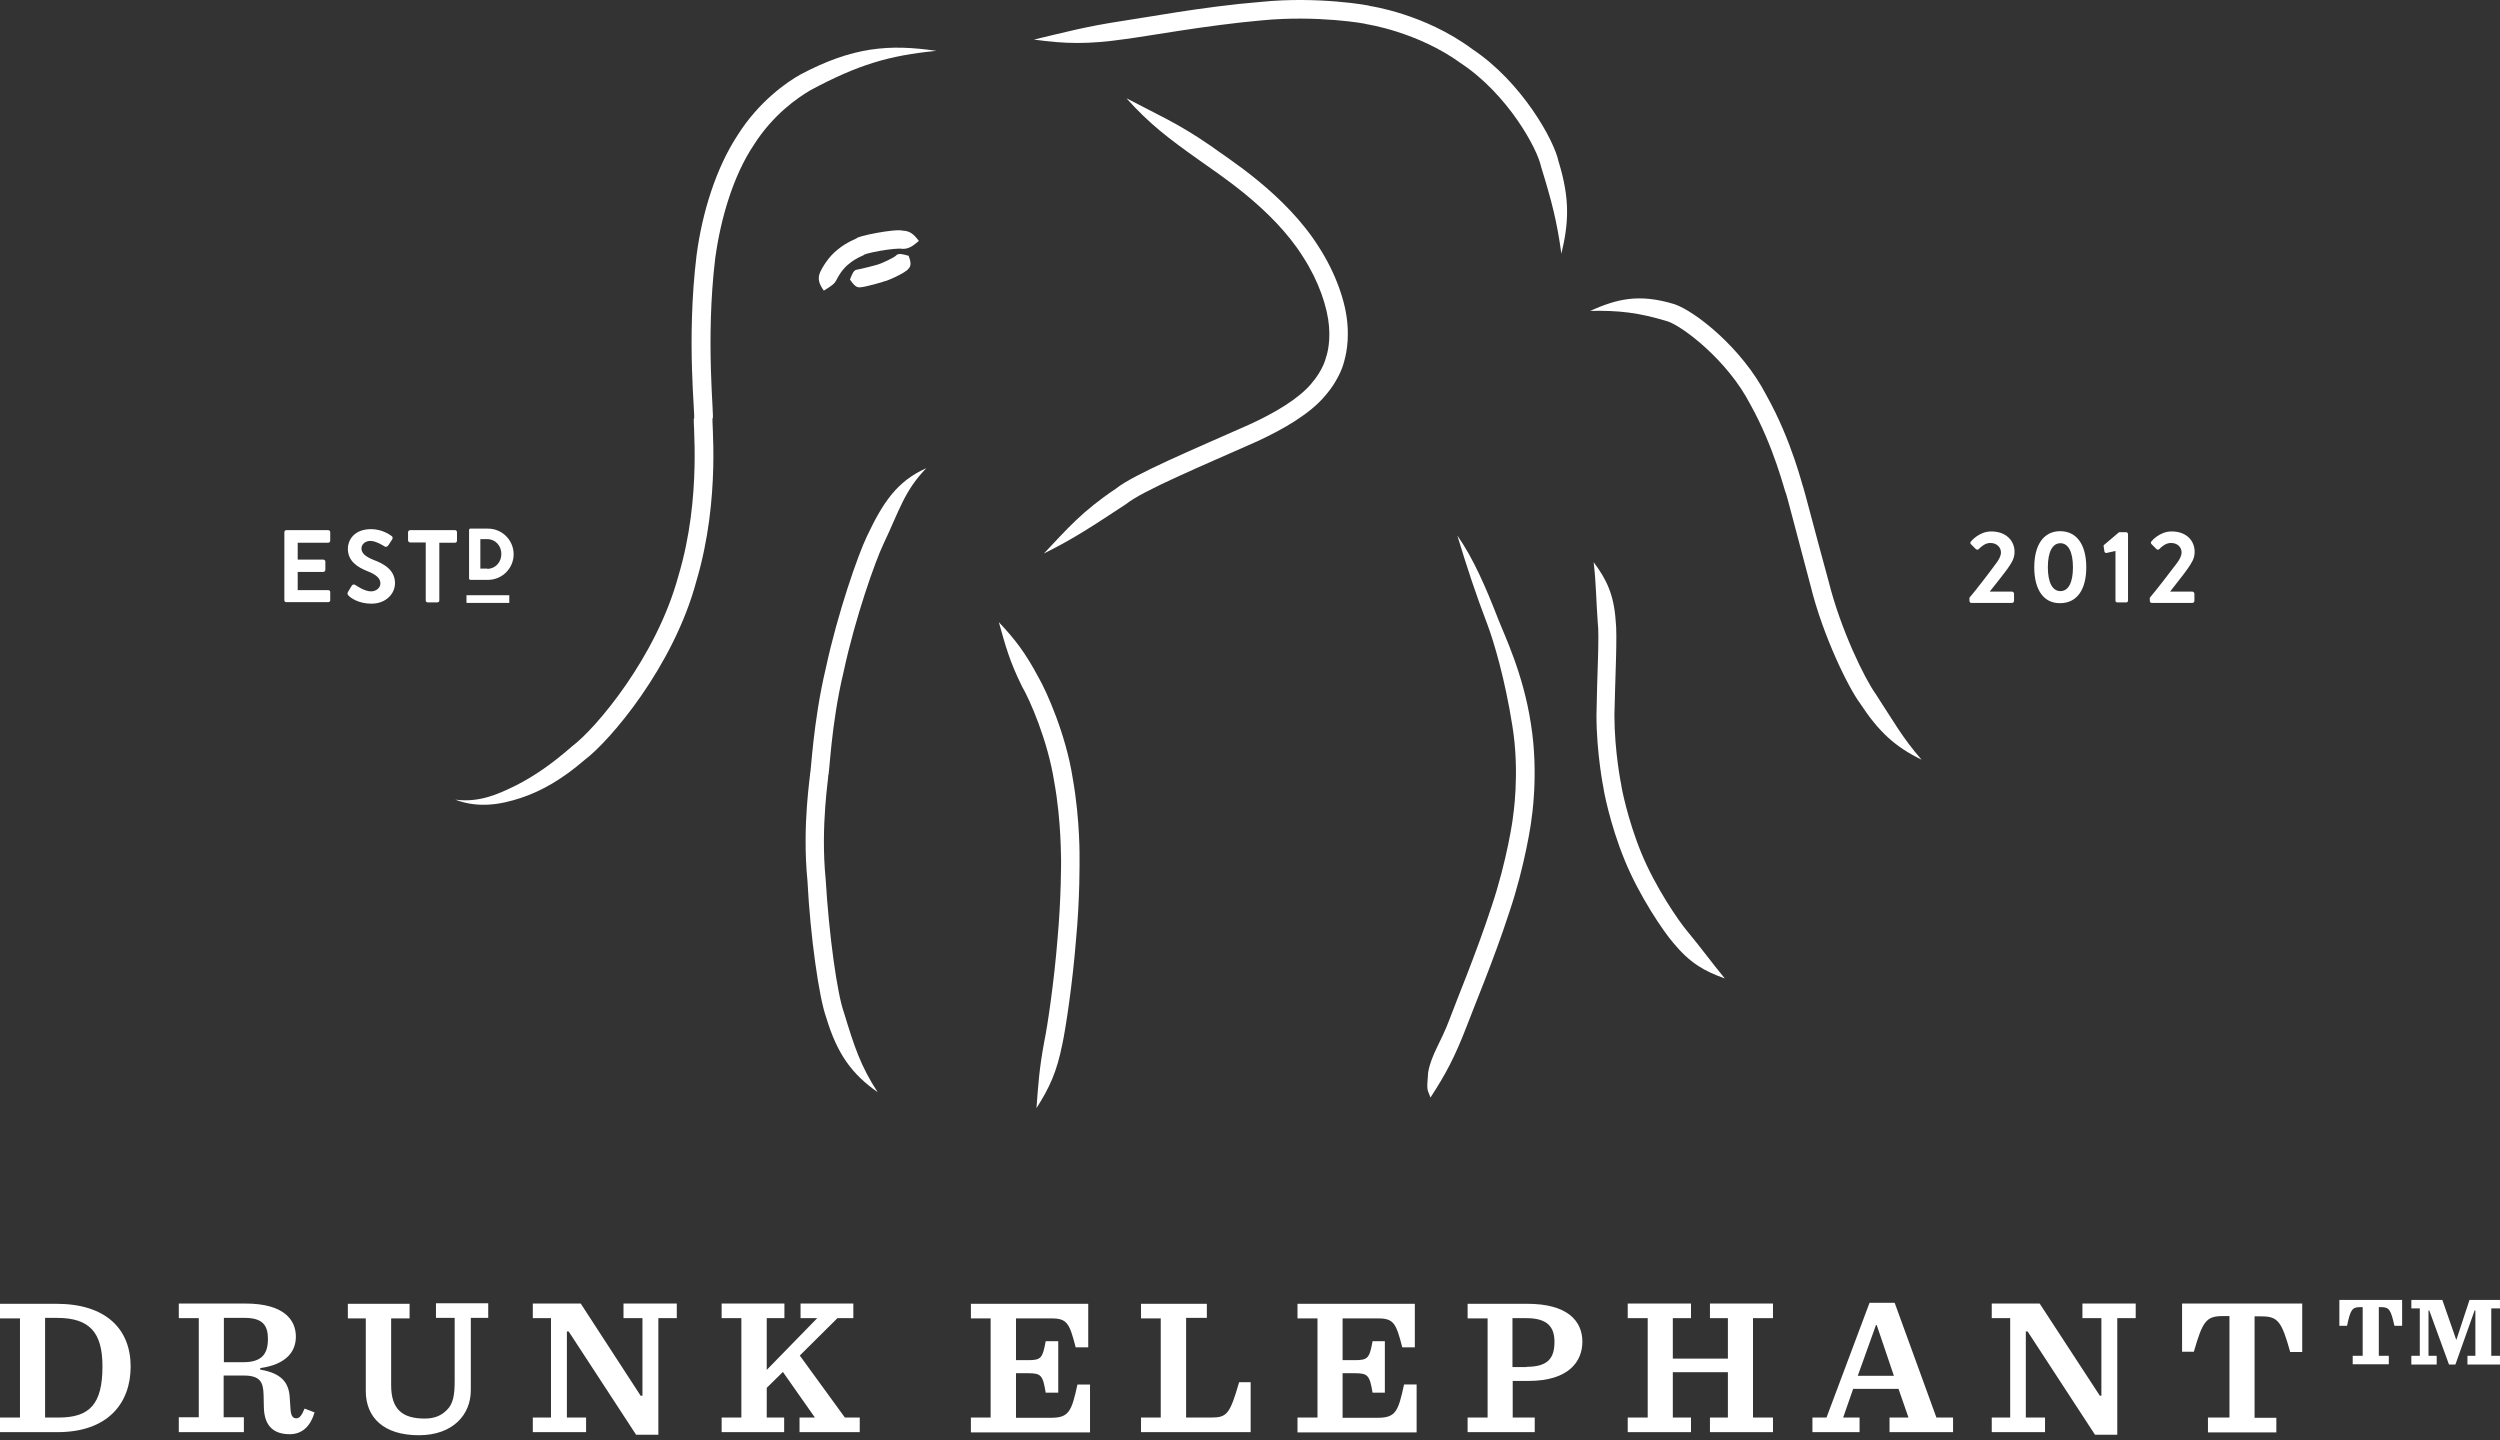 <?xml version="1.0" encoding="UTF-8" standalone="no"?>
<svg
   width="243"
   height="140"
   viewBox="0 0 243 140"
   fill="none"
   version="1.1"
   id="svg34"
   xmlns="http://www.w3.org/2000/svg"
   xmlns:svg="http://www.w3.org/2000/svg">
  <rect x="0" y="0" width="243" height="140" fill="#333333" stroke="none"/>
  <defs
     id="defs34" />
  <path
     d="m 191.406,58.13 c 0.672,-0.797 1.942,-2.44 2.589,-3.336 0.299,-0.374 0.498,-0.772 0.498,-1.096 0,-0.448 -0.348,-0.922 -1.045,-0.922 -0.474,0 -0.872,0.349 -1.121,0.598 -0.075,0.074 -0.175,0.074 -0.274,0 l -0.473,-0.473 c -0.075,-0.075 -0.099,-0.174 0,-0.274 0,0 0.773,-0.971 1.967,-0.971 1.445,0 2.266,0.896 2.266,1.992 0,0.647 -0.299,1.071 -0.672,1.618 -0.448,0.623 -1.195,1.544 -1.743,2.241 h 2.166 c 0.1,0 0.2,0.099 0.2,0.199 v 0.697 c 0,0.1 -0.075,0.2 -0.2,0.2 h -3.934 c -0.124,0 -0.199,-0.075 -0.199,-0.2 V 58.13 Z"
     fill="#45474A"
     id="path1"
     style="fill:#ffffff" />
  <path
     d="m 197.73,55.142 c 0,-2.192 0.922,-3.511 2.515,-3.511 1.619,0 2.541,1.32 2.541,3.511 0,2.191 -0.922,3.485 -2.541,3.485 -1.593,0.025 -2.515,-1.294 -2.515,-3.485 z m 3.761,0 c 0,-1.495 -0.448,-2.341 -1.22,-2.341 -0.773,0 -1.22,0.846 -1.22,2.341 0,1.469 0.447,2.315 1.22,2.315 0.772,0 1.22,-0.822 1.22,-2.315 z"
     fill="#45474A"
     id="path2"
     style="fill:#ffffff" />
  <path
     d="m 205.649,53.549 -0.896,0.199 c -0.075,0.025 -0.174,-0.05 -0.2,-0.124 l -0.075,-0.498 c -0.024,-0.075 0,-0.149 0.051,-0.174 l 1.444,-1.22 h 0.697 c 0.099,0 0.174,0.1 0.174,0.2 v 6.449 c 0,0.099 -0.075,0.174 -0.174,0.174 h -0.847 c -0.124,0 -0.199,-0.075 -0.199,-0.174 v -4.831 h 0.025 z"
     fill="#45474A"
     id="path3"
     style="fill:#ffffff" />
  <path
     d="m 208.938,58.13 c 0.672,-0.797 1.941,-2.44 2.614,-3.336 0.298,-0.374 0.498,-0.772 0.498,-1.096 0,-0.448 -0.324,-0.922 -1.046,-0.922 -0.473,0 -0.896,0.349 -1.121,0.598 -0.099,0.074 -0.199,0.074 -0.273,0 l -0.473,-0.473 c -0.075,-0.075 -0.1,-0.174 -0.025,-0.274 0,0 0.772,-0.971 1.967,-0.971 1.444,0 2.24,0.896 2.24,1.992 0,0.647 -0.298,1.071 -0.672,1.618 -0.423,0.623 -1.195,1.544 -1.717,2.241 h 2.166 c 0.099,0 0.199,0.099 0.199,0.199 v 0.697 c 0,0.1 -0.075,0.2 -0.199,0.2 h -3.934 c -0.125,0 -0.2,-0.075 -0.2,-0.2 V 58.13 Z"
     fill="#45474A"
     id="path4"
     style="fill:#ffffff" />
  <path
     d="m 91.013,4.943 c -4.582,-0.672 -8.117,-0.398 -13.198,2.291 -1.344,0.747 -4.058,2.639 -6.101,5.876 -2.116,3.212 -3.461,7.545 -4.009,11.703 -1.021,8.392 -0.075,15.887 -0.249,15.861 -0.175,-0.025 0.822,7.545 -1.519,15.314 -2.141,7.894 -8.018,14.816 -10.308,16.534 -2.018,1.768 -3.735,2.938 -5.503,3.834 -1.768,0.871 -3.561,1.669 -5.877,1.369 2.216,0.847 4.382,0.498 6.399,-0.174 2.017,-0.672 4.009,-1.818 6.175,-3.685 2.465,-1.843 8.64,-9.088 10.857,-17.356 2.44,-8.192 1.419,-15.936 1.593,-15.861 0.175,0 -0.722,-7.545 0.249,-15.563 0.548,-3.984 1.793,-8.068 3.735,-10.98 1.893,-2.988 4.283,-4.607 5.503,-5.329 4.631,-2.489 7.669,-3.386 12.251,-3.834 z"
     fill="#45474A"
     id="path5"
     style="fill:#ffffff" />
  <path
     d="m 100.496,3.847 c 3.088,0.424 5.254,0.473 8.889,-0.05 1.992,-0.249 7.894,-1.344 13.272,-1.818 5.404,-0.523 10.209,0.323 10.184,0.373 -0.05,0 4.906,0.697 9.213,3.835 4.482,2.988 7.371,8.217 7.744,10.035 1.046,3.386 1.544,5.328 1.967,8.441 0.722,-3.013 0.846,-5.328 -0.273,-8.964 C 151.068,13.633 147.906,7.956 143.1,4.769 138.443,1.307 133.115,0.585 133.19,0.585 133.215,0.535 128.086,-0.386 122.533,0.187 116.98,0.635 111.103,1.755 109.136,2.03 c -3.61,0.548 -5.602,1.096 -8.64,1.818 z"
     fill="#45474A"
     id="path6"
     style="fill:#ffffff" />
  <path
     d="m 109.487,9.55 c 2.216,2.465 3.959,3.81 7.121,6.051 1.669,1.22 7.096,4.631 10.06,9.387 1.518,2.34 2.366,4.88 2.515,6.747 0.149,1.868 -0.299,3.013 -0.299,3.013 0,-0.025 -0.224,1.17 -1.444,2.565 -1.195,1.42 -3.485,2.814 -6.076,3.985 -5.204,2.316 -11.18,4.806 -12.898,6.2 -3.312,2.216 -4.731,3.909 -6.997,6.3 2.962,-1.469 4.805,-2.714 7.992,-4.806 1.594,-1.295 7.321,-3.685 12.7,-6.076 2.639,-1.22 5.204,-2.714 6.648,-4.457 1.495,-1.718 1.818,-3.263 1.818,-3.237 -0.025,0 0.523,-1.419 0.349,-3.635 -0.15,-2.217 -1.146,-5.03 -2.764,-7.545 -3.262,-5.205 -8.914,-8.665 -10.558,-9.885 -3.213,-2.217 -5.304,-3.088 -8.167,-4.606 z"
     fill="#45474A"
     id="path7"
     style="fill:#ffffff" />
  <path
     d="m 80.076,28.25 c 0.672,-0.424 1.046,-0.623 1.27,-1.121 0.124,-0.249 0.548,-1.021 1.22,-1.519 0.623,-0.523 1.369,-0.797 1.369,-0.797 -0.075,-0.174 3.113,-0.772 3.81,-0.623 0.622,0 0.971,-0.274 1.569,-0.772 -0.473,-0.623 -0.847,-0.972 -1.544,-0.996 -0.747,-0.224 -4.532,0.548 -4.507,0.747 0,0.025 -0.946,0.349 -1.818,1.071 -0.921,0.697 -1.543,1.818 -1.718,2.191 -0.298,0.673 -0.099,1.195 0.349,1.818 z"
     fill="#45474A"
     id="path8"
     style="fill:#ffffff" />
  <path
     d="m 82.617,27.179 c 0.374,0.523 0.623,0.797 0.996,0.747 0.399,0 2.366,-0.547 2.366,-0.598 -0.025,0.1 2.017,-0.772 2.315,-1.195 0.299,-0.299 0.249,-0.672 0.025,-1.27 -0.623,-0.174 -0.946,-0.249 -1.17,-0.074 -0.175,0.249 -1.669,0.896 -1.743,0.896 0,0.025 -1.743,0.473 -2.091,0.523 -0.324,0.025 -0.473,0.373 -0.698,0.971 z"
     fill="#45474A"
     id="path9"
     style="fill:#ffffff" />
  <path
     d="m 90.041,45.505 c -2.864,1.27 -4.233,3.362 -5.777,6.624 -0.872,1.818 -2.838,7.445 -3.985,12.774 -1.27,5.328 -1.444,10.308 -1.543,10.284 0.075,-0.025 -0.797,4.93 -0.249,10.458 0.274,5.353 1.12,11.329 1.818,13.247 1.071,3.561 2.49,5.503 5.005,7.271 -1.668,-2.565 -2.265,-4.408 -3.287,-7.769 -0.647,-1.793 -1.444,-7.495 -1.768,-12.923 -0.523,-5.279 0.324,-10.085 0.249,-10.11 0.124,0 0.249,-4.88 1.494,-10.06 1.121,-5.229 3.063,-10.732 3.884,-12.45 1.519,-3.187 2.017,-5.154 4.159,-7.346 z"
     fill="#45474A"
     id="path10"
     style="fill:#ffffff" />
  <path
     d="m 97.086,60.471 c 0.647,2.291 1.021,3.76 2.266,6.275 0.722,1.22 2.49,5.229 3.113,9.213 0.722,3.935 0.647,7.644 0.672,7.619 0,0 0.025,3.66 -0.349,7.72 -0.323,4.058 -0.971,8.441 -1.27,9.861 -0.498,2.664 -0.597,4.183 -0.772,6.548 1.27,-1.992 1.967,-3.486 2.515,-6.225 0.324,-1.494 0.996,-5.951 1.32,-10.06 0.398,-4.108 0.349,-7.894 0.349,-7.894 0,0 0.075,-3.785 -0.672,-7.943 -0.647,-4.159 -2.541,-8.417 -3.312,-9.736 -1.246,-2.34 -2.241,-3.66 -3.86,-5.378 z"
     fill="#45474A"
     id="path11"
     style="fill:#ffffff" />
  <path
     d="m 141.654,52.054 c 0.921,3.038 1.793,5.702 2.938,8.69 0.597,1.594 1.692,5.229 2.415,9.835 0.746,4.607 0.049,8.864 0.049,8.864 0.025,0 -0.572,4.233 -2.091,8.715 -1.469,4.507 -3.486,9.313 -4.084,10.956 -0.821,2.191 -1.768,3.411 -2.066,5.129 -0.175,1.968 -0.05,1.594 0.224,2.441 1.495,-2.292 2.366,-3.935 3.511,-6.898 0.598,-1.618 2.639,-6.449 4.133,-11.055 1.569,-4.607 2.192,-9.039 2.167,-9.039 0,0.025 0.747,-4.457 -0.05,-9.362 -0.747,-4.88 -2.565,-8.566 -3.187,-10.184 -1.196,-3.062 -2.391,-5.851 -3.959,-8.092 z"
     fill="#45474A"
     id="path12"
     style="fill:#ffffff" />
  <path
     d="m 154.555,30.217 c 2.788,-0.05 4.681,0.149 7.545,1.021 1.444,0.473 5.801,3.76 8.017,8.043 2.341,4.183 3.387,8.59 3.437,8.566 0.05,-0.025 1.146,4.283 2.44,9.113 1.195,4.856 3.685,9.911 4.806,11.405 1.843,2.814 3.436,4.233 5.976,5.478 -1.843,-2.116 -2.714,-3.71 -4.482,-6.424 -1.021,-1.419 -3.362,-6.15 -4.557,-10.931 -1.295,-4.731 -2.44,-9.139 -2.465,-9.139 -0.05,0.025 -1.071,-4.457 -3.585,-8.939 -2.391,-4.631 -6.948,-8.167 -8.915,-8.839 -3.511,-1.071 -5.627,-0.497 -8.217,0.648 z"
     fill="#45474A"
     id="path13"
     style="fill:#ffffff" />
  <path
     d="m 154.902,54.644 c 0.25,2.117 0.225,3.461 0.399,5.851 0.174,1.296 -0.075,5.23 -0.124,9.014 0,3.785 0.697,7.172 0.697,7.172 -0.025,0 0.598,3.411 2.042,6.922 1.444,3.536 3.785,6.947 4.706,8.018 1.644,1.992 3.013,2.764 5.03,3.486 -1.369,-1.669 -2.141,-2.764 -3.66,-4.607 -0.821,-0.971 -3.088,-4.258 -4.457,-7.594 -1.369,-3.337 -1.967,-6.573 -1.942,-6.573 0,0 -0.672,-3.237 -0.672,-6.848 0.075,-3.611 0.298,-7.744 0.124,-9.139 -0.176,-2.54 -0.872,-4.009 -2.143,-5.702 z"
     fill="#45474A"
     id="path14"
     style="fill:#ffffff" />
  <path
     d="m 27.641,51.73 c 0,-0.099 0.075,-0.199 0.175,-0.199 h 4.084 c 0.124,0 0.199,0.1 0.199,0.199 v 0.822 c 0,0.1 -0.075,0.199 -0.199,0.199 h -2.964 v 1.644 h 2.49 c 0.099,0 0.199,0.1 0.199,0.175 v 0.822 c 0,0.099 -0.1,0.199 -0.199,0.199 h -2.49 v 1.768 h 2.963 c 0.124,0 0.199,0.099 0.199,0.174 v 0.822 c 0,0.1 -0.075,0.175 -0.199,0.175 h -4.084 c -0.1,0 -0.175,-0.075 -0.175,-0.175 z"
     fill="#45474A"
     id="path15"
     style="fill:#ffffff" />
  <path
     d="m 33.813,57.557 0.373,-0.623 c 0.1,-0.149 0.249,-0.149 0.349,-0.075 0.05,0.025 0.871,0.623 1.519,0.623 0.523,0 0.921,-0.349 0.921,-0.772 0,-0.498 -0.424,-0.871 -1.27,-1.195 -0.946,-0.373 -1.892,-0.972 -1.892,-2.166 0,-0.896 0.647,-1.917 2.265,-1.917 1.021,0 1.793,0.523 1.992,0.672 0.1,0.05 0.124,0.224 0.05,0.324 L 37.748,53 c -0.075,0.124 -0.25,0.199 -0.349,0.124 -0.075,-0.05 -0.847,-0.548 -1.395,-0.548 -0.573,0 -0.871,0.399 -0.871,0.723 0,0.472 0.374,0.797 1.17,1.12 0.996,0.374 2.091,0.971 2.091,2.266 0,1.045 -0.897,1.992 -2.291,1.992 -1.27,0 -2.017,-0.573 -2.217,-0.772 -0.099,-0.124 -0.149,-0.174 -0.074,-0.348 z"
     fill="#45474A"
     id="path16"
     style="fill:#ffffff" />
  <path
     d="m 41.407,52.726 h -1.544 c -0.1,0 -0.2,-0.1 -0.2,-0.199 v -0.797 c 0,-0.099 0.1,-0.199 0.2,-0.199 h 4.382 c 0.1,0 0.175,0.1 0.175,0.199 v 0.822 c 0,0.1 -0.075,0.199 -0.175,0.199 h -1.543 v 5.628 c 0,0.099 -0.075,0.174 -0.199,0.174 h -0.922 c -0.099,0 -0.199,-0.075 -0.199,-0.174 v -5.652 h 0.025 z"
     fill="#45474A"
     id="path17"
     style="fill:#ffffff" />
  <path
     d="m 45.594,51.531 c 0,-0.099 0.05,-0.149 0.124,-0.149 h 1.718 c 1.369,0 2.49,1.121 2.49,2.49 0,1.369 -1.121,2.49 -2.49,2.49 H 45.718 c -0.074,0 -0.124,-0.075 -0.124,-0.124 z m 1.768,3.76 c 0.797,0 1.369,-0.647 1.369,-1.444 0,-0.797 -0.573,-1.444 -1.369,-1.444 h -0.672 v 2.864 h 0.672 z"
     fill="#45474A"
     id="path18"
     style="fill:#ffffff" />
  <path
     d="m 49.502,57.856 h -4.159 v 0.747 h 4.159 z"
     fill="#45474A"
     id="path19"
     style="fill:#ffffff" />
  <path
     d="m 228.657,131.784 h 0.996 v -4.731 h -0.249 c -0.773,0 -0.947,0.249 -1.27,1.818 h -0.747 v -2.515 h 6.1 v 2.515 h -0.747 c -0.349,-1.544 -0.498,-1.818 -1.295,-1.818 h -0.224 v 4.731 h 0.971 v 0.821 h -3.51 v -0.821 z"
     fill="#45474A"
     id="path20"
     style="fill:#ffffff" />
  <path
     d="m 234.383,131.784 h 0.821 v -4.606 h -0.821 v -0.822 h 3.013 l 1.345,3.859 h 0.024 l 1.271,-3.859 h 2.962 v 0.822 h -0.846 v 4.606 h 0.846 v 0.847 h -3.162 v -0.847 h 0.772 v -4.408 h -0.075 l -1.867,5.255 h -0.623 l -1.917,-5.255 h -0.075 v 4.408 h 0.797 v 0.847 h -2.465 z"
     fill="#45474A"
     id="path21"
     style="fill:#ffffff" />
  <path
     d="m 0,137.785 h 1.942 v -9.636 H 0 v -1.42 h 5.478 c 4.831,0 7.221,2.466 7.221,6.101 0,3.561 -2.217,6.374 -7.097,6.374 H 0 Z m 5.702,0 c 3.013,0 4.258,-1.295 4.258,-4.98 0,-3.312 -1.27,-4.706 -4.407,-4.706 H 4.382 v 9.686 z"
     fill="#45474A"
     id="path22"
     style="fill:#ffffff" />
  <path
     d="m 21.762,137.76 h 1.942 v 1.444 h -6.325 v -1.444 h 1.942 v -9.636 h -1.942 v -1.42 h 6.474 c 3.785,0 4.905,1.619 4.905,3.213 0,1.394 -0.847,2.689 -3.461,3.062 v 0.15 c 2.116,0.348 2.789,1.32 2.864,2.714 l 0.074,1.121 c 0.05,0.672 0.224,0.896 0.573,0.896 0.299,0 0.523,-0.274 0.797,-0.946 l 0.972,0.373 c -0.373,1.245 -1.12,2.117 -2.415,2.117 -1.495,0 -2.465,-0.723 -2.515,-2.589 l -0.025,-1.171 c -0.025,-1.32 -0.324,-1.942 -1.967,-1.942 h -1.917 v 4.059 h 0.025 z m 1.867,-5.353 c 1.793,0 2.415,-0.772 2.415,-2.266 0,-1.32 -0.523,-2.042 -2.241,-2.042 h -2.042 v 4.308 z"
     fill="#45474A"
     id="path23"
     style="fill:#ffffff" />
  <path
     d="m 35.555,135.196 v -7.047 h -1.743 v -1.42 h 6 v 1.42 h -1.792 v 6.499 c 0,2.366 1.12,3.237 3.262,3.237 0.971,0 1.619,-0.299 2.141,-0.821 0.623,-0.598 0.772,-1.445 0.772,-2.839 v -6.126 h -1.818 v -1.419 h 5.079 v 1.419 h -1.693 v 7.047 c 0,2.315 -1.693,4.358 -5.055,4.358 -3.412,-0.001 -5.154,-1.719 -5.154,-4.308 z"
     fill="#45474A"
     id="path24"
     style="fill:#ffffff" />
  <path
     d="m 55.275,129.419 h -0.174 v 8.366 h 1.867 v 1.419 h -5.179 v -1.419 h 1.768 v -9.661 h -1.768 v -1.42 h 4.657 l 5.826,8.964 h 0.175 v -7.544 h -1.842 v -1.42 h 5.179 v 1.42 h -1.792 v 11.329 h -2.166 z"
     fill="#45474A"
     id="path25"
     style="fill:#ffffff" />
  <path
     d="m 74.527,137.785 h 1.693 v 1.419 h -6.076 v -1.419 h 1.917 v -9.661 h -1.917 v -1.42 h 6.101 v 1.42 H 74.527 v 5.029 l 4.906,-5.029 h -1.619 v -1.42 h 5.13 v 1.42 h -1.544 l -3.66,3.635 4.383,6.026 h 1.444 v 1.419 h -5.852 v -1.419 h 1.494 l -3.112,-4.432 -1.569,1.544 z"
     fill="#45474A"
     id="path26"
     style="fill:#ffffff" />
  <path
     d="m 94.372,137.785 h 1.917 v -9.636 h -1.917 v -1.42 h 11.404 v 4.234 h -1.22 c -0.598,-2.316 -0.822,-2.814 -2.341,-2.814 h -3.461 v 4.058 h 1.195 c 1.245,0 1.394,-0.199 1.693,-1.843 h 1.22 v 5.006 h -1.22 c -0.274,-1.693 -0.448,-1.893 -1.693,-1.893 h -1.195 v 4.333 h 3.386 c 1.768,0 2.017,-0.623 2.59,-3.237 h 1.22 v 4.656 H 94.371 v -1.444 z"
     fill="#45474A"
     id="path27"
     style="fill:#ffffff" />
  <path
     d="m 117.306,126.704 v 1.395 h -2.017 v 9.686 h 2.44 c 1.519,0 1.817,-0.324 2.714,-3.436 h 1.12 v 4.855 h -10.657 v -1.419 h 1.918 v -9.636 h -1.918 v -1.42 h 6.4 z"
     fill="#45474A"
     id="path28"
     style="fill:#ffffff" />
  <path
     d="m 126.117,137.785 h 1.943 v -9.636 h -1.943 v -1.42 h 11.405 v 4.234 h -1.22 c -0.598,-2.316 -0.822,-2.814 -2.341,-2.814 H 130.5 v 4.058 h 1.194 c 1.271,0 1.42,-0.199 1.719,-1.843 h 1.195 v 5.006 h -1.195 c -0.274,-1.693 -0.473,-1.893 -1.719,-1.893 H 130.5 v 4.333 h 3.386 c 1.793,0 2.017,-0.623 2.589,-3.237 h 1.22 v 4.656 h -11.578 z"
     fill="#45474A"
     id="path29"
     style="fill:#ffffff" />
  <path
     d="m 142.652,137.785 h 1.943 v -9.636 h -1.943 v -1.42 h 5.802 c 3.91,0 5.353,1.669 5.353,3.686 0,1.892 -1.294,3.81 -5.229,3.81 h -1.543 v 3.56 h 2.141 v 1.419 h -6.524 z m 5.728,-4.93 c 2.191,0 2.714,-0.947 2.714,-2.44 0,-1.345 -0.598,-2.291 -2.714,-2.291 h -1.369 v 4.755 h 1.369 z"
     fill="#45474A"
     id="path30"
     style="fill:#ffffff" />
  <path
     d="m 158.215,137.785 h 1.942 v -9.661 h -1.942 v -1.42 h 6.15 v 1.42 h -1.768 v 3.934 h 5.354 v -3.934 h -1.744 v -1.42 h 6.126 v 1.42 h -1.942 v 9.661 h 1.942 v 1.419 h -6.126 v -1.419 h 1.744 v -4.408 h -5.354 v 4.408 h 1.768 v 1.419 h -6.15 z"
     fill="#45474A"
     id="path31"
     style="fill:#ffffff" />
  <path
     d="m 184.534,134.996 h -4.407 l -0.971,2.788 h 1.593 v 1.419 h -4.581 v -1.419 h 1.369 l 4.183,-11.155 h 2.44 l 4.059,11.155 h 1.618 v 1.419 h -6.174 v -1.419 h 1.842 z m -3.958,-1.27 h 3.51 l -1.668,-4.93 h -0.075 z"
     fill="#45474A"
     id="path32"
     style="fill:#ffffff" />
  <path
     d="m 197.084,129.419 h -0.174 v 8.366 h 1.866 v 1.419 h -5.178 v -1.419 h 1.792 v -9.661 h -1.792 v -1.42 h 4.656 l 5.852,8.964 h 0.149 v -7.544 h -1.843 v -1.42 h 5.179 v 1.42 h -1.792 v 11.329 h -2.167 z"
     fill="#45474A"
     id="path33"
     style="fill:#ffffff" />
  <path
     d="m 214.588,137.785 h 2.116 v -9.861 h -0.672 c -1.593,0 -1.942,0.524 -2.789,3.462 h -1.145 v -4.682 h 11.678 v 4.707 h -1.17 c -0.822,-2.963 -1.196,-3.461 -2.789,-3.461 h -0.672 v 9.86 h 2.116 v 1.419 h -6.648 v -1.444 z"
     fill="#45474A"
     id="path34"
     style="fill:#ffffff" />
</svg>
